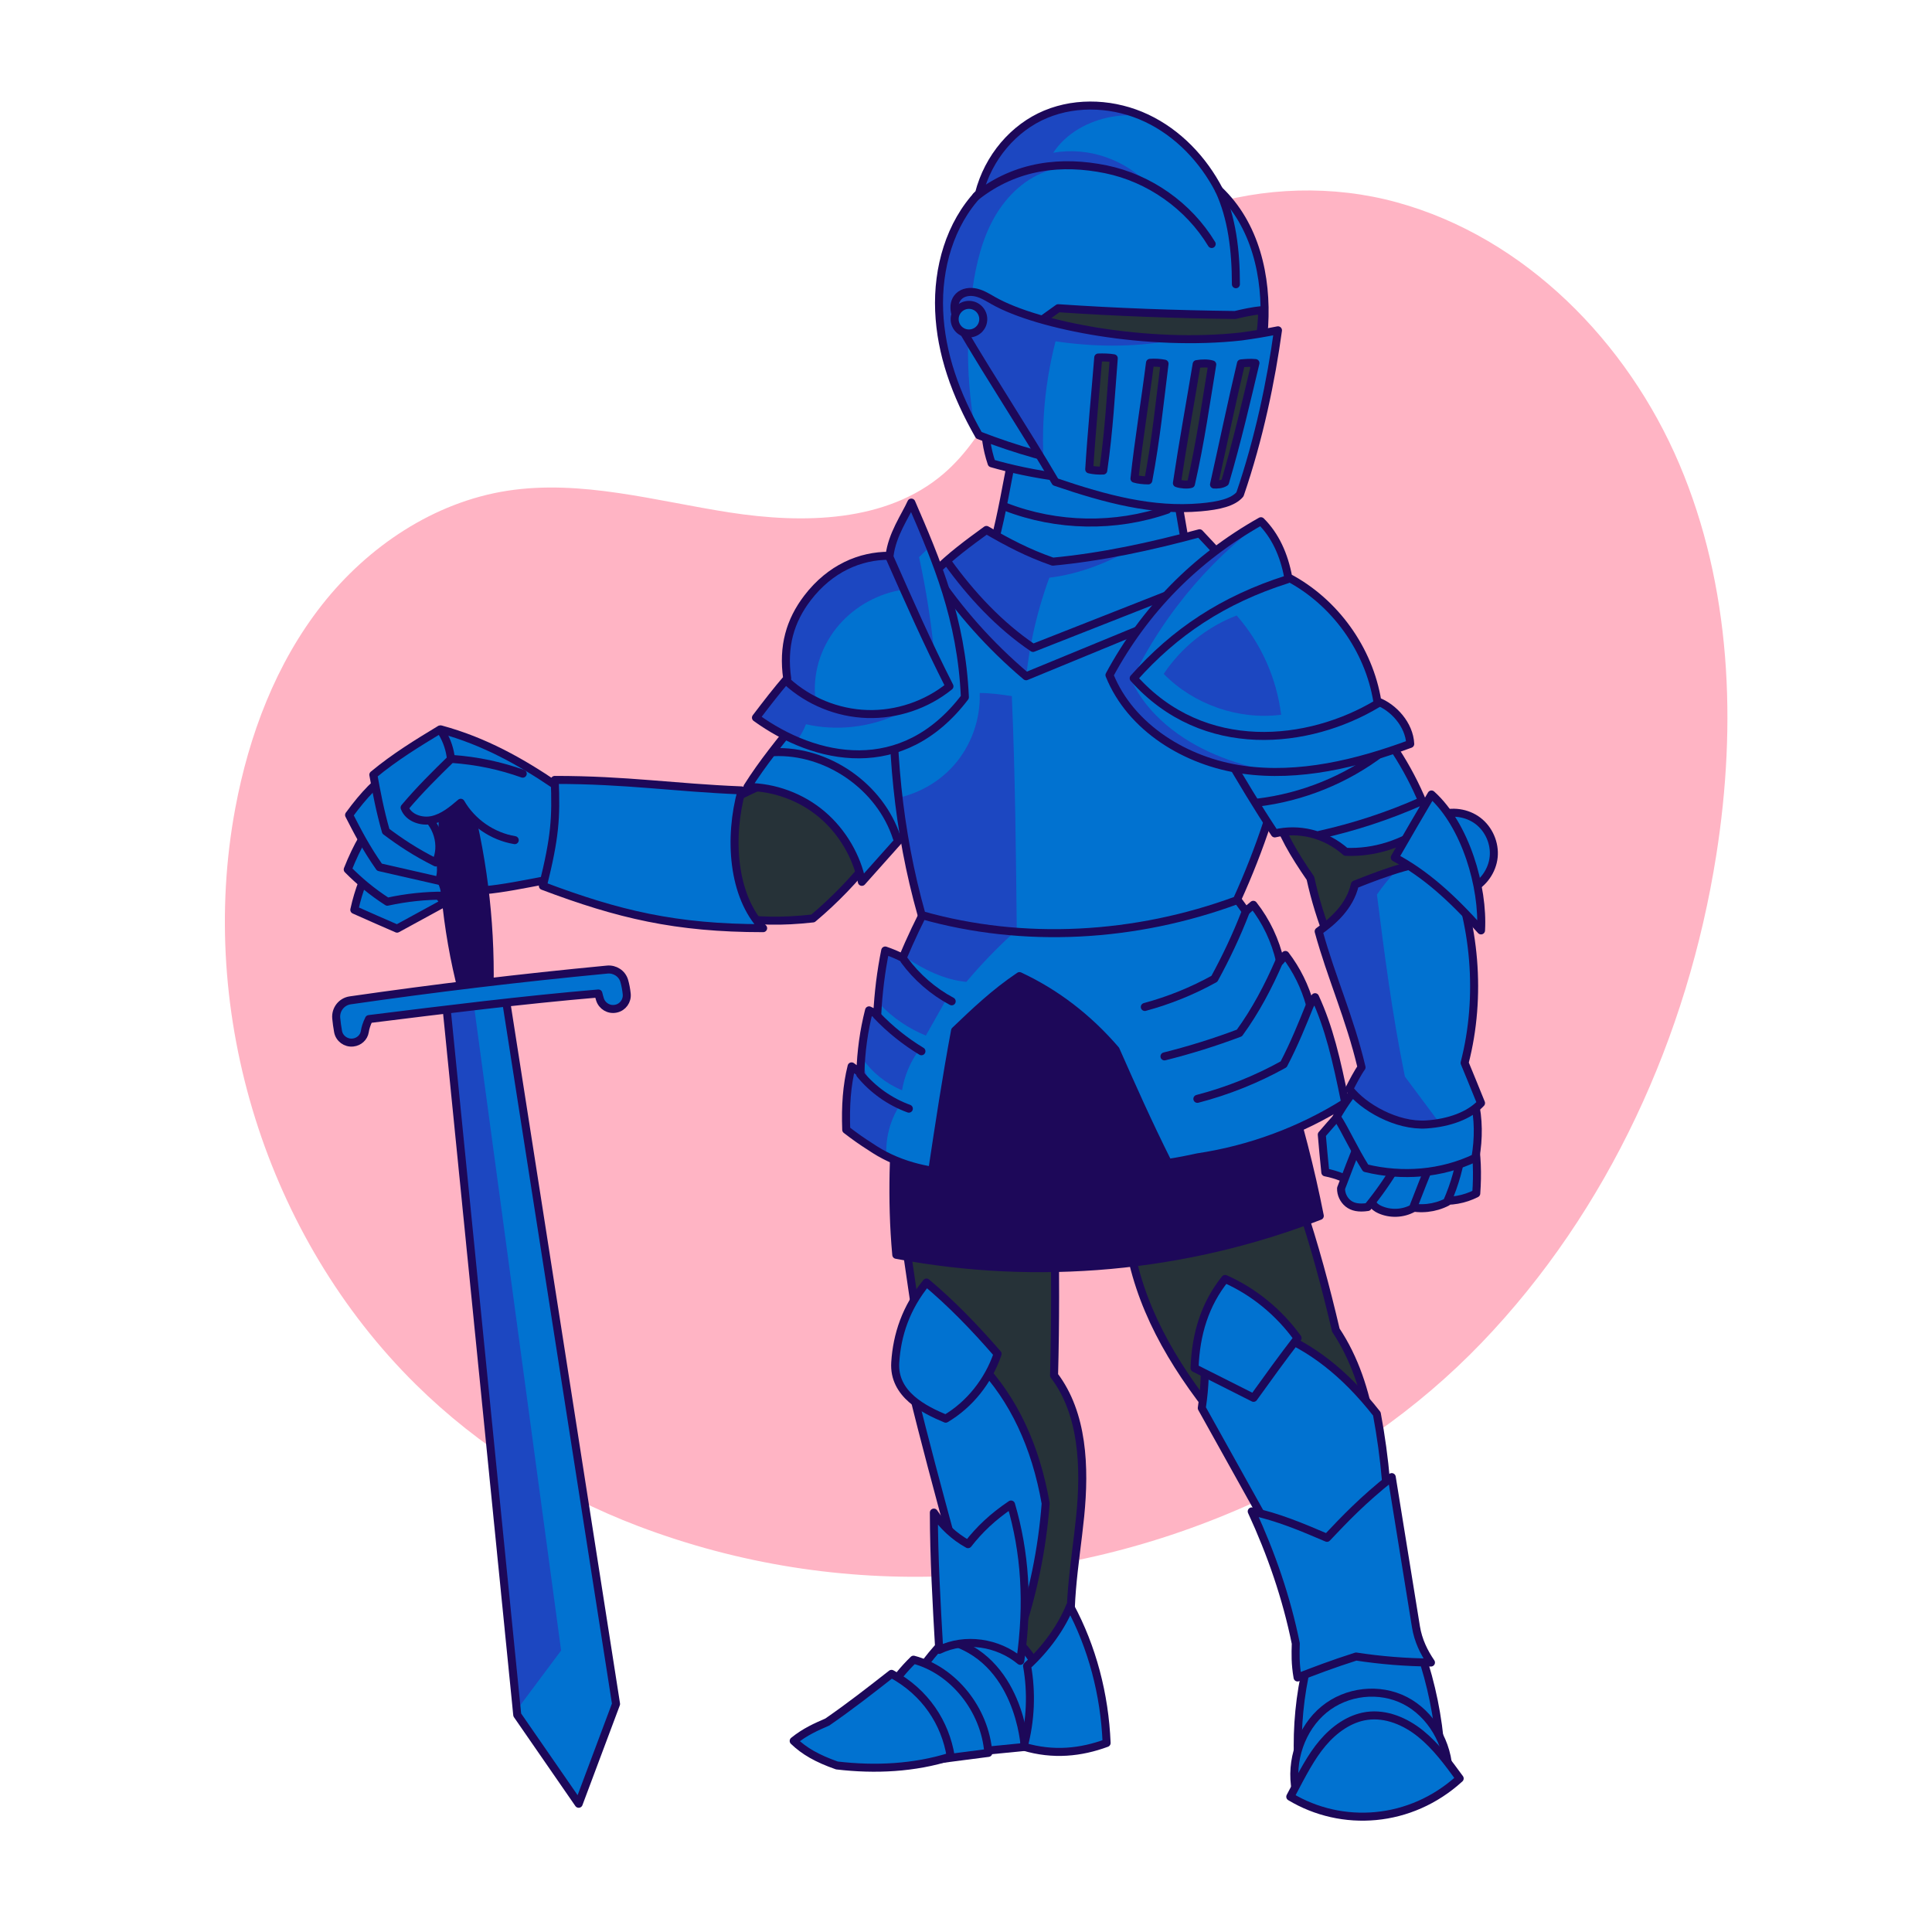 <svg width="500" height="500" viewBox="0 0 500 500" fill="none" xmlns="http://www.w3.org/2000/svg">
<g clip-path="url(#clip0_0_1)">
<path d="M107.642 358.323C69.036 320.23 50.935 262.475 60.893 209.161C64.426 190.244 71.414 171.693 83.306 156.562C95.198 141.431 112.302 129.947 131.32 127.004C150.435 124.045 169.678 129.661 188.793 132.62C207.908 135.578 229.396 135.228 244.112 122.675C256.196 112.367 261.065 96.103 270.013 82.98C289.361 54.606 328.458 43.258 361.568 52.379C394.677 61.499 421.153 88.474 434.595 120.076C448.037 151.678 449.518 187.386 444.169 221.309C436.786 268.131 416.292 313.287 383.463 347.478C366.75 364.885 346.564 378.787 324.625 388.782C274.449 411.643 217.42 414.802 165.172 394.956C143.773 386.828 123.953 374.417 107.642 358.323Z" fill="#FFB4C4"/>
<path d="M278.046 430.195C275.63 417.763 278.299 404.955 279.558 392.333C280.817 379.711 280.308 365.835 272.789 355.95C273.174 341.826 273.068 329.1 272.961 316.374C259.199 315.391 246.444 315.919 233.844 317.689C235.227 328.052 236.885 338.672 238.368 348.843C246.195 374.62 249.746 401.847 248.81 428.906C248.723 431.416 248.874 434.473 250.968 435.654C252.018 436.246 253.279 436.162 254.465 436.063C262.826 435.363 271.186 434.662 278.046 430.195Z" fill="#263238" stroke="#1D0859" stroke-width="2.074" stroke-miterlimit="10" stroke-linecap="round" stroke-linejoin="round"/>
<path d="M246.416 399.16C242.857 386.022 239.298 372.885 236.082 359.659C241.093 357.895 246.104 356.13 253.485 352.877C262.25 361.967 268.033 374.221 270.619 389.098C269.719 400.907 267.319 412.587 263.503 423.724C258.673 419.452 253.541 415.564 248.163 412.103C248.098 406.911 247.117 401.746 246.416 399.16Z" fill="#0172D0" stroke="#1D0859" stroke-width="2.074" stroke-miterlimit="10" stroke-linecap="round" stroke-linejoin="round"/>
<path d="M231.689 352.599C232.148 345.452 234.444 338.447 239.77 331.92C246.128 337.266 251.996 343.264 258.177 350.395C255.78 357.435 250.918 363.501 244.748 367.152C239.2 364.833 231.158 360.868 231.689 352.599Z" fill="#0172D0" stroke="#1D0859" stroke-width="2.074" stroke-miterlimit="10" stroke-linecap="round" stroke-linejoin="round"/>
<path d="M245.902 428.373C248.986 425.601 252.07 422.828 255.065 419.436C260.586 421.565 265.348 425.826 268.252 431.234C271.156 436.643 272.177 443.155 271.212 450.181C267.452 450.377 263.692 450.573 259.932 450.768C257.454 442.095 252.525 434.224 245.902 428.373Z" fill="#0172D0" stroke="#1D0859" stroke-width="2.074" stroke-miterlimit="10" stroke-linecap="round" stroke-linejoin="round"/>
<path d="M236.65 434.842C238.694 431.22 241.23 427.91 244.727 424.355C263.915 428.999 265.194 452.105 265.194 452.105C265.194 452.105 254.216 453.222 248.979 453.629C244.588 447.468 240.197 441.306 236.65 434.842Z" fill="#0172D0" stroke="#1D0859" stroke-width="2.074" stroke-miterlimit="10" stroke-linecap="round" stroke-linejoin="round"/>
<path d="M230.192 436.875C231.938 434.534 233.683 432.193 236.423 429.524C246.745 432.252 254.907 442.423 255.782 453.65C249.76 454.431 243.738 455.213 237.716 455.994C234.961 449.471 232.206 442.947 230.192 436.875Z" fill="#0172D0" stroke="#1D0859" stroke-width="2.074" stroke-miterlimit="10" stroke-linecap="round" stroke-linejoin="round"/>
<path d="M264.052 429.83C258.18 424.972 249.798 423.766 243.069 426.984C242.385 415.034 241.701 403.085 241.682 391.456C243.927 394.802 246.881 397.611 250.524 399.629C253.446 395.886 256.868 392.581 261.656 389.366C265.255 401.646 266.209 414.785 264.052 429.83Z" fill="#0172D0" stroke="#1D0859" stroke-width="2.074" stroke-miterlimit="10" stroke-linecap="round" stroke-linejoin="round"/>
<path d="M246.051 454.592C244.635 445.911 239.549 437.977 230.726 433.194C225.308 437.435 219.889 441.676 214.1 445.664C211.231 446.911 208.362 448.159 205.405 450.553C208.126 453.177 211.449 455.096 216.589 456.901C226.53 458.07 236.644 457.571 246.051 454.592Z" fill="#0172D0" stroke="#1D0859" stroke-width="2.074" stroke-miterlimit="10" stroke-linecap="round" stroke-linejoin="round"/>
<path d="M264.922 452.03C266.729 445.264 267.034 438.055 265.808 431.144C270.781 426.594 274.752 420.998 276.917 415.653C282.654 426.308 285.87 438.472 286.391 451.083C279.76 453.535 272.587 454.325 264.922 452.03Z" fill="#0172D0" stroke="#1D0859" stroke-width="2.074" stroke-miterlimit="10" stroke-linecap="round" stroke-linejoin="round"/>
<path d="M357.195 395.94C356.519 377.991 355.501 358.923 345.714 344.241C343.15 333.282 340.18 322.18 336.517 311.34C319.796 313.053 305.736 316.234 292.069 320.746C294.632 337.696 303.102 352.595 314.866 367.178C329.071 374.1 342.427 382.965 357.195 395.94Z" fill="#263238" stroke="#1D0859" stroke-width="2.074" stroke-miterlimit="10" stroke-linecap="round" stroke-linejoin="round"/>
<path d="M335.901 454.825C335.632 446.864 336.355 438.866 338.316 430.644C347.161 426.009 357.46 424.548 367.682 427.732C370.457 435.854 372.19 444.373 372.82 452.983C360.499 452.764 348.162 453.625 335.901 454.825Z" fill="#0172D0" stroke="#1D0859" stroke-width="2.074" stroke-miterlimit="10" stroke-linecap="round" stroke-linejoin="round"/>
<path d="M331.994 402.065C325.003 389.514 318.012 376.963 311.021 364.413C311.911 358.313 311.844 354.984 311.791 350.02C317.158 348.786 322.524 347.552 329.363 344.761C339.129 348.504 347.885 355.146 356.329 365.904C358.469 377.362 359.489 389.054 359.366 400.732C350.793 403.257 341.685 405.789 331.994 402.065Z" fill="#0172D0" stroke="#1D0859" stroke-width="2.074" stroke-miterlimit="10" stroke-linecap="round" stroke-linejoin="round"/>
<path d="M335.811 346.299C330.965 339.585 324.429 334.249 317.061 330.991C311.84 337.505 309.459 345.226 309.15 354.062C314.24 356.627 319.33 359.192 324.42 361.757C328.105 356.633 331.791 351.509 335.811 346.299Z" fill="#0172D0" stroke="#1D0859" stroke-width="2.074" stroke-miterlimit="10" stroke-linecap="round" stroke-linejoin="round"/>
<path d="M335.352 463.395C333.846 455.712 336.792 447.248 342.648 442.431C348.504 437.614 356.987 436.678 363.657 440.113C370.327 443.548 374.862 451.187 374.888 459.033C362.218 461.769 349.222 462.814 335.352 463.395Z" fill="#0172D0" stroke="#1D0859" stroke-width="2.074" stroke-miterlimit="10" stroke-linecap="round" stroke-linejoin="round"/>
<path d="M366.451 421.031C364.361 408.112 362.271 395.193 360.181 382.274C352.647 388.24 348.034 393.115 343.421 397.989C336.989 395.227 330.633 392.555 323.946 391.151C328.987 402.054 332.956 413.511 335.348 425.325C335.268 427.954 335.188 430.583 335.811 434.13C340.311 432.396 344.811 430.662 350.951 428.709C357.368 429.69 363.848 430.209 370.331 430.26C368.527 427.618 367.026 424.585 366.451 421.031Z" fill="#0172D0" stroke="#1D0859" stroke-width="2.074" stroke-miterlimit="10" stroke-linecap="round" stroke-linejoin="round"/>
<path d="M377.764 460.265C374.717 456.098 371.621 451.88 367.661 448.686C363.7 445.491 358.706 443.385 353.768 444.074C349.299 444.698 345.322 447.544 342.311 451.093C339.301 454.641 337.13 458.88 333.921 464.988C347.259 473.002 365.014 471.892 377.764 460.265Z" fill="#0172D0" stroke="#1D0859" stroke-width="2.074" stroke-miterlimit="10" stroke-linecap="round" stroke-linejoin="round"/>
<path d="M257.449 139.93C259.331 132.781 260.523 125.449 262.004 118.047C275.193 118.917 288.381 119.788 303.277 120.501C304.458 127.373 305.64 134.246 306.821 141.118C299.037 144.783 291.106 148.494 282.588 149.705C274.07 150.916 264.719 149.273 257.449 139.93Z" fill="#0172D0" stroke="#1D0859" stroke-width="2.074" stroke-miterlimit="10" stroke-linecap="round" stroke-linejoin="round"/>
<path d="M260.296 131.191C273.562 136.32 288.648 136.584 302.085 131.922" stroke="#1D0859" stroke-width="2.074" stroke-miterlimit="10" stroke-linecap="round" stroke-linejoin="round"/>
<path d="M199.418 202.209C194.917 204.163 190.415 206.117 184.224 210.013C183.829 219.096 184.988 228.246 189.163 237.293C195.647 238.448 202.311 238.592 210.39 237.689C216.07 232.914 221.245 227.539 225.8 221.682C222.451 216.852 219.071 211.984 214.814 207.932C210.558 203.879 205.006 199.783 199.418 202.209Z" fill="#263238" stroke="#1D0859" stroke-width="2.074" stroke-miterlimit="10" stroke-linecap="round" stroke-linejoin="round"/>
<path d="M206.788 185.887C202.041 191.709 197.294 197.53 193.437 203.665C200.433 203.698 207.39 206.265 212.729 210.786C218.068 215.307 221.748 221.744 223.051 228.221C229.623 220.852 236.194 213.482 242.765 206.113C236.164 192.828 221.702 183.842 206.788 185.887Z" fill="#0172D0" stroke="#1D0859" stroke-width="2.074" stroke-miterlimit="10" stroke-linecap="round" stroke-linejoin="round"/>
<path d="M200.158 194.664C214.079 194.026 227.844 203.592 232.099 216.862" stroke="#1D0859" stroke-width="2.074" stroke-miterlimit="10" stroke-linecap="round" stroke-linejoin="round"/>
<path d="M143.871 203.293C134.883 197.181 125.376 191.833 114.128 188.781C107.193 200.825 107.115 216.059 113.529 230.141C124.114 231.817 133.933 228.966 145.105 227.095C145.299 218.593 145.491 212.736 143.871 203.293Z" fill="#0172D0" stroke="#1D0859" stroke-width="2.074" stroke-miterlimit="10" stroke-linecap="round" stroke-linejoin="round"/>
<path d="M197.5 240.208C189.557 231.891 188.553 216.815 191.932 204.554C174.144 203.839 162.44 201.843 143.569 201.843C143.954 211.777 143.648 216.606 140.495 229.278C160.029 236.641 174.864 240.208 197.5 240.208Z" fill="#0172D0" stroke="#1D0859" stroke-width="2.074" stroke-miterlimit="10" stroke-linecap="round" stroke-linejoin="round"/>
<path d="M115.419 259.324L133.865 443.82L149.76 466.814L159.434 440.987L130.899 258.536L115.419 259.324Z" fill="#0172D0"/>
<mask id="mask0_0_1" style="mask-type:luminance" maskUnits="userSpaceOnUse" x="115" y="258" width="45" height="209">
<path d="M115.419 259.324L133.865 443.82L149.76 466.814L159.434 440.987L130.899 258.536L115.419 259.324Z" fill="white"/>
</mask>
<g mask="url(#mask0_0_1)">
<path d="M122.258 257.262L145.216 427.151L130.961 446.251L107.079 273.253L108.749 257.797" fill="#1C47C1"/>
</g>
<path d="M115.419 259.324L133.865 443.82L149.76 466.814L159.434 440.987L130.899 258.536L115.419 259.324Z" stroke="#1D0859" stroke-width="2.074" stroke-miterlimit="10" stroke-linecap="round" stroke-linejoin="round"/>
<path d="M119.694 256.783C115.386 240.316 113.793 222.818 114.818 205.685C116.874 205.83 118.929 205.976 120.983 206.85C125.341 223.587 127.261 241.247 126.622 258.728C124.616 258.693 122.611 258.658 119.694 256.783Z" fill="#1D0859" stroke="#1D0859" stroke-width="2.074" stroke-miterlimit="10" stroke-linecap="round" stroke-linejoin="round"/>
<path d="M154.86 257.111C154.973 257.61 155.114 258.109 155.266 258.607C155.802 260.37 157.596 261.434 159.398 261.044L159.458 261.031C161.209 260.652 162.377 259.006 162.193 257.224C162.066 255.996 161.849 254.885 161.552 253.853C161.004 251.95 159.126 250.737 157.154 250.925C134.52 253.086 112.739 255.699 90.628 258.89C88.377 259.215 86.802 261.262 87.019 263.526C87.124 264.625 87.271 265.762 87.494 266.966C87.825 268.761 89.499 269.996 91.315 269.807L91.364 269.802C92.894 269.642 94.174 268.499 94.412 266.979C94.555 266.064 94.854 265.029 95.489 263.735C115.383 261.258 135.28 258.781 154.86 257.111Z" fill="#0172D0" stroke="#1D0859" stroke-width="2.074" stroke-miterlimit="10" stroke-linecap="round" stroke-linejoin="round"/>
<path d="M96.826 221.758C94.577 225.971 92.778 230.425 91.697 235.463C95.128 236.991 98.559 238.52 102.76 240.332C106.821 238.116 110.883 235.9 114.944 233.684C111.462 228.145 105.271 224.402 96.826 221.758Z" fill="#0172D0" stroke="#1D0859" stroke-width="2.074" stroke-miterlimit="10" stroke-linecap="round" stroke-linejoin="round"/>
<path d="M98.019 211.033C94.987 214.679 92.472 218.755 89.992 225.019C92.976 228.02 96.212 230.771 100.251 233.364C105.138 232.29 110.144 231.763 115.148 231.796C115.244 228.856 113.308 226.268 111.328 224.092C107.602 219.995 103.364 216.363 98.019 211.033Z" fill="#0172D0" stroke="#1D0859" stroke-width="2.074" stroke-miterlimit="10" stroke-linecap="round" stroke-linejoin="round"/>
<path d="M101.461 199.587C97.653 202.149 94.344 205.451 90.341 210.926C92.528 215.195 94.716 219.464 98.205 224.427C103.347 225.601 108.489 226.776 113.632 227.95C114.482 225.58 114.235 222.841 112.974 220.663C111.713 218.485 109.461 216.905 106.983 216.463C106.402 210.971 105.035 205.564 101.461 199.587Z" fill="#0172D0" stroke="#1D0859" stroke-width="2.074" stroke-miterlimit="10" stroke-linecap="round" stroke-linejoin="round"/>
<path d="M113.89 188.781C108.076 192.307 102.262 195.834 96.618 200.515C97.457 205.078 98.296 209.641 99.859 215.132C103.654 217.985 107.618 220.613 112.802 223.206C114.903 218.879 113.243 213.094 109.025 210.344C108.75 208.731 108.474 207.119 108.531 204.876C110.642 203.71 112.992 202.979 116.055 202.814C117.519 198.214 116.779 192.964 113.89 188.781Z" fill="#0172D0" stroke="#1D0859" stroke-width="2.074" stroke-miterlimit="10" stroke-linecap="round" stroke-linejoin="round"/>
<path d="M135.283 200.227C129.65 198.228 123.782 196.889 116.76 196.392C112.72 200.343 108.681 204.295 104.712 209.011C105.695 211.717 109.132 212.84 111.939 212.199C114.746 211.558 117.054 209.627 119.243 207.757C122.166 212.828 127.439 216.478 133.215 217.427" fill="#0172D0"/>
<path d="M135.283 200.227C129.65 198.228 123.782 196.889 116.76 196.392C112.72 200.343 108.681 204.295 104.712 209.011C105.695 211.717 109.132 212.84 111.939 212.199C114.746 211.558 117.054 209.627 119.243 207.757C122.166 212.828 127.439 216.478 133.215 217.427" stroke="#1D0859" stroke-width="2.074" stroke-miterlimit="10" stroke-linecap="round" stroke-linejoin="round"/>
<path d="M254.786 109.222C255.057 112.958 255.279 115.866 256.629 119.897C265.852 122.599 283.163 125.867 295.576 123.583C284.28 120.273 267.574 112.216 254.786 109.222Z" fill="#0172D0" stroke="#1D0859" stroke-width="2.074" stroke-miterlimit="10" stroke-linecap="round" stroke-linejoin="round"/>
<path d="M253.385 49.999C245.805 57.987 242.604 69.45 243.054 80.452C243.504 91.455 247.299 102.078 253.324 112.639C272.445 120.086 293.004 123.821 313.879 123.571C315.355 122.922 316.831 122.272 318.151 121.178C322.263 109.155 326.411 96.951 327.169 84.267C327.927 71.583 324.886 58.137 315.496 49.221C311.369 41.257 304.857 34.415 296.746 30.586C288.635 26.757 278.914 26.124 270.632 29.569C262.349 33.014 255.788 40.697 253.385 49.999Z" fill="#0172D0"/>
<mask id="mask1_0_1" style="mask-type:luminance" maskUnits="userSpaceOnUse" x="243" y="27" width="85" height="97">
<path d="M253.385 49.999C245.805 57.987 242.604 69.45 243.054 80.452C243.504 91.455 247.299 102.078 253.324 112.639C272.445 120.086 293.004 123.821 313.879 123.571C315.355 122.922 316.831 122.272 318.151 121.178C322.263 109.155 326.411 96.951 327.169 84.267C327.927 71.583 324.886 58.137 315.496 49.221C311.369 41.257 304.857 34.415 296.746 30.586C288.635 26.757 278.914 26.124 270.632 29.569C262.349 33.014 255.788 40.697 253.385 49.999Z" fill="white"/>
</mask>
<g mask="url(#mask1_0_1)">
<path d="M306.004 33.3C300.538 30.267 294.03 29.155 287.867 30.203C281.704 31.251 275.929 34.45 272.572 39.534C281.729 37.887 291.638 41.365 297.757 48.374C289.491 44.977 280.433 41.524 271.847 44.001C265.629 45.795 260.576 50.583 257.372 56.205C254.168 61.828 252.638 68.249 251.7 74.652C249.748 87.983 250.223 101.666 253.092 114.83C245.699 103.797 240.165 91.336 238.369 78.177C236.573 65.018 238.703 51.127 245.598 39.776C252.493 28.425 264.389 19.911 277.58 18.366C282.698 17.767 287.999 18.211 292.768 20.164C297.538 22.117 301.736 25.653 306.004 33.3Z" fill="#1C47C1"/>
</g>
<path d="M253.385 49.999C245.805 57.987 242.604 69.45 243.054 80.452C243.504 91.455 247.299 102.078 253.324 112.639C272.445 120.086 293.004 123.821 313.879 123.571C315.355 122.922 316.831 122.272 318.151 121.178C322.263 109.155 326.411 96.951 327.169 84.267C327.927 71.583 324.886 58.137 315.496 49.221C311.369 41.257 304.857 34.415 296.746 30.586C288.635 26.757 278.914 26.124 270.632 29.569C262.349 33.014 255.788 40.697 253.385 49.999Z" stroke="#1D0859" stroke-width="2.074" stroke-miterlimit="10" stroke-linecap="round" stroke-linejoin="round"/>
<path d="M267.927 84.081C269.569 82.856 271.212 81.631 273.866 79.764C288.893 80.785 303.952 81.331 319.645 81.523C321.825 81.015 324.005 80.508 326.625 80.251C326.652 82.983 326.412 85.718 325.747 88.737C306.625 92.551 286.431 90.821 267.927 84.081Z" fill="#263238" stroke="#1D0859" stroke-width="2.074" stroke-miterlimit="10" stroke-linecap="round" stroke-linejoin="round"/>
<path d="M315.495 49.221C318.81 56.28 319.849 64.847 319.849 73.56" stroke="#1D0859" stroke-width="2.074" stroke-miterlimit="10" stroke-linecap="round" stroke-linejoin="round"/>
<path d="M313.582 63.15C307.64 53.306 297.462 46.119 286.197 43.813C274.932 41.507 263.05 42.632 252.627 50.836" stroke="#1D0859" stroke-width="2.074" stroke-miterlimit="10" stroke-linecap="round" stroke-linejoin="round"/>
<path d="M273.146 124.723C265.248 111.282 256.866 98.674 248.968 85.234C247.4 82.566 245.933 78.868 248.132 76.691C249.285 75.549 251.114 75.342 252.691 75.726C254.268 76.109 255.665 76.999 257.076 77.801C268.75 84.431 297.3 89.738 321.201 87.084C324.825 86.588 327.174 86.192 330.738 85.485C328.993 98.304 325.84 113.554 320.902 127.937C319.155 129.999 315.562 130.874 310.687 131.298C298.322 132.372 286.295 129.21 273.146 124.723Z" fill="#0172D0"/>
<mask id="mask2_0_1" style="mask-type:luminance" maskUnits="userSpaceOnUse" x="247" y="75" width="84" height="57">
<path d="M273.146 124.723C265.248 111.282 256.866 98.674 248.968 85.234C247.4 82.566 245.933 78.868 248.132 76.691C249.285 75.549 251.114 75.342 252.691 75.726C254.268 76.109 255.665 76.999 257.076 77.801C268.75 84.431 297.3 89.738 321.201 87.084C324.825 86.588 327.174 86.192 330.738 85.485C328.993 98.304 325.84 113.554 320.902 127.937C319.155 129.999 315.562 130.874 310.687 131.298C298.322 132.372 286.295 129.21 273.146 124.723Z" fill="white"/>
</mask>
<g mask="url(#mask2_0_1)">
<path d="M270.589 125.588C269.166 113.152 270.047 100.457 273.174 88.337C283.131 89.776 292.812 89.922 302.99 88.176C297.92 84.045 291.354 82.341 285.012 80.746C270.971 77.214 256.93 73.683 242.89 70.151C242.4 89.223 250.871 108.336 270.589 125.588Z" fill="#1C47C1"/>
</g>
<path d="M273.146 124.723C265.248 111.282 256.866 98.674 248.968 85.234C247.4 82.566 245.933 78.868 248.132 76.691C249.285 75.549 251.114 75.342 252.691 75.726C254.268 76.109 255.665 76.999 257.076 77.801C268.75 84.431 297.3 89.738 321.201 87.084C324.825 86.588 327.174 86.192 330.738 85.485C328.993 98.304 325.84 113.554 320.902 127.937C319.155 129.999 315.562 130.874 310.687 131.298C298.322 132.372 286.295 129.21 273.146 124.723Z" stroke="#1D0859" stroke-width="2.074" stroke-miterlimit="10" stroke-linecap="round" stroke-linejoin="round"/>
<path d="M308.215 125.252C307.344 125.539 305.474 125.383 304.583 125.036C306.145 114.528 308.073 104.069 309.699 94.231C311.052 93.998 312.625 93.979 313.729 94.324C312.144 103.915 310.695 114.327 308.215 125.252Z" fill="#263238" stroke="#1D0859" stroke-width="2.074" stroke-miterlimit="10" stroke-linecap="round" stroke-linejoin="round"/>
<path d="M317.045 124.82C316.138 125.421 314.859 125.426 314.187 125.39C316.5 115.051 318.86 103.716 321.166 94.05C322.359 93.926 323.623 93.843 324.909 93.96C322.661 103.382 320.191 114.139 317.045 124.82Z" fill="#263238" stroke="#1D0859" stroke-width="2.074" stroke-miterlimit="10" stroke-linecap="round" stroke-linejoin="round"/>
<path d="M297.182 124.325C295.925 124.327 294.504 124.166 293.598 123.875C294.697 113.766 296.428 103.372 297.62 93.9C298.776 93.789 300.296 93.896 301.384 94.119C300.223 103.353 299.18 113.776 297.182 124.325Z" fill="#263238" stroke="#1D0859" stroke-width="2.074" stroke-miterlimit="10" stroke-linecap="round" stroke-linejoin="round"/>
<path d="M285.523 121.776C284.281 121.852 282.81 121.705 281.892 121.47C282.506 111.614 283.489 101.769 284.226 92.527C285.466 92.478 287.113 92.511 288.242 92.723C287.524 101.732 287.014 111.447 285.523 121.776Z" fill="#263238" stroke="#1D0859" stroke-width="2.074" stroke-miterlimit="10" stroke-linecap="round" stroke-linejoin="round"/>
<path d="M250.765 86.303C252.81 86.303 254.468 84.645 254.468 82.6C254.468 80.555 252.81 78.897 250.765 78.897C248.72 78.897 247.062 80.555 247.062 82.6C247.062 84.645 248.72 86.303 250.765 86.303Z" fill="#0172D0" stroke="#1D0859" stroke-width="2.074" stroke-miterlimit="10" stroke-linecap="round" stroke-linejoin="round"/>
<path d="M232.219 283.345C231.4 296.599 230.582 309.853 231.957 324.741C268.484 331.639 306.741 328.205 341.562 314.673C336.761 290.249 328.979 266.469 319.853 244.074C294.754 243.687 269.655 243.3 244.947 243.575C238.595 256.268 233.063 269.678 232.219 283.345Z" fill="#1D0859" stroke="#1D0859" stroke-width="2.074" stroke-miterlimit="10" stroke-linecap="round" stroke-linejoin="round"/>
<path d="M348.145 285.377C345.838 274.019 343.959 265.954 340.333 258.071C339.896 258.692 339.461 259.351 339.027 260.018C337.747 255.372 335.587 250.966 332.654 247.141C332.182 247.686 331.733 248.233 331.283 248.779C330.079 243.478 327.715 238.439 324.354 234.164C323.684 234.703 323.046 235.264 322.424 235.835C321.307 234.269 320.168 232.718 318.987 231.199L240.428 233.521C237.95 238.194 235.68 242.977 233.618 247.886C232.18 247.173 230.677 246.534 229.095 245.99C227.988 251.44 227.315 256.974 227.031 262.528C226.33 262.164 225.625 261.812 224.912 261.478C223.56 266.75 222.816 272.175 222.683 277.616C221.909 277.098 221.143 276.558 220.39 275.98C219.157 280.934 218.782 286.136 219.004 292.38C221.086 293.98 223.115 295.432 225.184 296.728C228.344 298.886 231.929 300.643 236.235 301.861C236.252 301.866 236.268 301.873 236.286 301.878V301.876C237.846 302.315 239.496 302.687 241.261 302.977C243.066 291.008 244.872 279.039 247.169 266.73C252.305 261.819 257.441 256.909 263.84 252.615C273.128 256.95 281.481 263.276 288.722 271.69C292.889 281.111 297.057 290.532 302.293 300.971C304.837 300.575 307.368 300.09 309.887 299.526C323.43 297.5 336.552 292.666 348.145 285.377Z" fill="#0172D0"/>
<mask id="mask3_0_1" style="mask-type:luminance" maskUnits="userSpaceOnUse" x="218" y="231" width="131" height="72">
<path d="M348.145 285.377C345.838 274.019 343.959 265.954 340.333 258.071C339.896 258.692 339.461 259.351 339.027 260.018C337.747 255.372 335.587 250.966 332.654 247.141C332.182 247.686 331.733 248.233 331.283 248.779C330.079 243.478 327.715 238.439 324.354 234.164C323.684 234.703 323.046 235.264 322.424 235.835C321.307 234.269 320.168 232.718 318.987 231.199L240.428 233.521C237.95 238.194 235.68 242.977 233.618 247.886C232.18 247.173 230.677 246.534 229.095 245.99C227.988 251.44 227.315 256.974 227.031 262.528C226.33 262.164 225.625 261.812 224.912 261.478C223.56 266.75 222.816 272.175 222.683 277.616C221.909 277.098 221.143 276.558 220.39 275.98C219.157 280.934 218.782 286.136 219.004 292.38C221.086 293.98 223.115 295.432 225.184 296.728C228.344 298.886 231.929 300.643 236.235 301.861C236.252 301.866 236.268 301.873 236.286 301.878V301.876C237.846 302.315 239.496 302.687 241.261 302.977C243.066 291.008 244.872 279.039 247.169 266.73C252.305 261.819 257.441 256.909 263.84 252.615C273.128 256.95 281.481 263.276 288.722 271.69C292.889 281.111 297.057 290.532 302.293 300.971C304.837 300.575 307.368 300.09 309.887 299.526C323.43 297.5 336.552 292.666 348.145 285.377Z" fill="white"/>
</mask>
<g mask="url(#mask3_0_1)">
<path d="M262.669 241.086C258.195 245.143 253.991 249.497 250.093 254.11C244.458 253.59 239.118 250.959 234.025 247.568C237.326 251.663 240.961 255.489 244.618 259.136C242.947 262.093 241.277 265.049 239.606 268.006C235.11 266.182 231.013 263.382 227.68 259.856C227.332 260.709 226.983 261.562 226.635 262.415C230.102 265.825 233.877 268.919 237.901 271.65C235.62 274.736 234.081 278.365 233.449 282.15C229.365 280.482 225.776 277.62 223.241 274.009C223.732 279.455 227.499 284.476 232.59 286.471C229.593 291.302 228.622 297.346 229.954 302.873C223.714 300.523 217.474 298.173 211.234 295.823C215.165 275.007 217.813 253.948 219.158 232.807C233.186 233.179 247.189 234.52 262.669 241.086Z" fill="#1C47C1"/>
</g>
<path d="M348.145 285.377C345.838 274.019 343.959 265.954 340.333 258.071C339.896 258.692 339.461 259.351 339.027 260.018C337.747 255.372 335.587 250.966 332.654 247.141C332.182 247.686 331.733 248.233 331.283 248.779C330.079 243.478 327.715 238.439 324.354 234.164C323.684 234.703 323.046 235.264 322.424 235.835C321.307 234.269 320.168 232.718 318.987 231.199L240.428 233.521C237.95 238.194 235.68 242.977 233.618 247.886C232.18 247.173 230.677 246.534 229.095 245.99C227.988 251.44 227.315 256.974 227.031 262.528C226.33 262.164 225.625 261.812 224.912 261.478C223.56 266.75 222.816 272.175 222.683 277.616C221.909 277.098 221.143 276.558 220.39 275.98C219.157 280.934 218.782 286.136 219.004 292.38C221.086 293.98 223.115 295.432 225.184 296.728C228.344 298.886 231.929 300.643 236.235 301.861C236.252 301.866 236.268 301.873 236.286 301.878V301.876C237.846 302.315 239.496 302.687 241.261 302.977C243.066 291.008 244.872 279.039 247.169 266.73C252.305 261.819 257.441 256.909 263.84 252.615C273.128 256.95 281.481 263.276 288.722 271.69C292.889 281.111 297.057 290.532 302.293 300.971C304.837 300.575 307.368 300.09 309.887 299.526C323.43 297.5 336.552 292.666 348.145 285.377Z" stroke="#1D0859" stroke-width="2.074" stroke-miterlimit="10" stroke-linecap="round" stroke-linejoin="round"/>
<path d="M339.144 259.788C337.044 265.004 334.945 270.22 332.204 275.449C325.179 279.352 317.658 282.362 309.88 284.383" stroke="#1D0859" stroke-width="2.074" stroke-miterlimit="10" stroke-linecap="round" stroke-linejoin="round"/>
<path d="M331.118 248.679C328.273 255.258 324.919 261.618 320.756 267.332C314.417 269.726 307.94 271.751 301.366 273.394" stroke="#1D0859" stroke-width="2.074" stroke-miterlimit="10" stroke-linecap="round" stroke-linejoin="round"/>
<path d="M322.313 236.118C320.032 242.012 317.332 247.743 314.281 253.314C308.605 256.462 302.543 258.915 296.276 260.603" stroke="#1D0859" stroke-width="2.074" stroke-miterlimit="10" stroke-linecap="round" stroke-linejoin="round"/>
<path d="M234.033 248.51C237.262 252.907 241.486 256.569 246.296 259.142" stroke="#1D0859" stroke-width="2.074" stroke-miterlimit="10" stroke-linecap="round" stroke-linejoin="round"/>
<path d="M226.918 262.788C230.334 266.373 234.229 269.501 238.467 272.064" stroke="#1D0859" stroke-width="2.074" stroke-miterlimit="10" stroke-linecap="round" stroke-linejoin="round"/>
<path d="M222.62 278.018C225.923 282.035 230.321 285.143 235.209 286.918" stroke="#1D0859" stroke-width="2.074" stroke-miterlimit="10" stroke-linecap="round" stroke-linejoin="round"/>
<path d="M252.532 145.326C245.468 152.084 239.227 159.701 231.284 170.919C230.429 192.794 232.296 214.774 238.529 236.819C264.908 244.296 293.775 242.68 320.086 232.978C326.149 219.689 330.756 205.736 333.47 192.118C329.496 176.791 322.759 162.185 313.559 149.927C293.091 149.521 272.645 147.925 252.532 145.326Z" fill="#0172D0"/>
<mask id="mask4_0_1" style="mask-type:luminance" maskUnits="userSpaceOnUse" x="231" y="145" width="103" height="97">
<path d="M252.532 145.326C245.468 152.084 239.227 159.701 231.284 170.919C230.429 192.794 232.296 214.774 238.529 236.819C264.908 244.296 293.775 242.68 320.086 232.978C326.149 219.689 330.756 205.736 333.47 192.118C329.496 176.791 322.759 162.185 313.559 149.927C293.091 149.521 272.645 147.925 252.532 145.326Z" fill="white"/>
</mask>
<g mask="url(#mask4_0_1)">
<path d="M263.155 242.242C262.943 221.277 262.732 200.311 261.861 180.151C259.097 179.747 256.333 179.342 253.542 179.349C253.799 186.169 251.322 193.053 246.779 198.145C242.236 203.237 235.677 206.48 228.872 206.999C229.237 216.603 229.602 226.207 229.967 235.811C240.385 240.538 251.654 243.381 263.155 242.242Z" fill="#1C47C1"/>
</g>
<path d="M252.532 145.326C245.468 152.084 239.227 159.701 231.284 170.919C230.429 192.794 232.296 214.774 238.529 236.819C264.908 244.296 293.775 242.68 320.086 232.978C326.149 219.689 330.756 205.736 333.47 192.118C329.496 176.791 322.759 162.185 313.559 149.927C293.091 149.521 272.645 147.925 252.532 145.326Z" stroke="#1D0859" stroke-width="2.074" stroke-miterlimit="10" stroke-linecap="round" stroke-linejoin="round"/>
<path d="M265.557 175.013C284.495 167.216 303.432 159.419 322.37 151.622C318.444 146.506 314.442 142.258 310.439 138.009C297.59 141.478 285.098 144.163 272.465 145.357C266.008 143.115 260.819 140.375 255.288 137.148C250.605 140.56 245.921 143.971 241.686 148.282C248.234 158.095 256.113 167.02 265.557 175.013Z" fill="#0172D0"/>
<mask id="mask5_0_1" style="mask-type:luminance" maskUnits="userSpaceOnUse" x="241" y="137" width="82" height="39">
<path d="M265.557 175.013C284.495 167.216 303.432 159.419 322.37 151.622C318.444 146.506 314.442 142.258 310.439 138.009C297.59 141.478 285.098 144.163 272.465 145.357C266.008 143.115 260.819 140.375 255.288 137.148C250.605 140.56 245.921 143.971 241.686 148.282C248.234 158.095 256.113 167.02 265.557 175.013Z" fill="white"/>
</mask>
<g mask="url(#mask5_0_1)">
<path d="M252.154 134.346C257.771 139.192 265.226 141.494 272.619 142.117C280.012 142.741 287.438 141.814 294.799 140.889C287.57 145.405 279.489 148.552 271.56 149.512C267.942 159.374 265.772 169.767 265.142 180.253C253.836 171.177 243.4 161.02 234.022 149.964C239.829 145.099 245.638 140.233 252.154 134.346Z" fill="#1C47C1"/>
</g>
<path d="M265.557 175.013C284.495 167.216 303.432 159.419 322.37 151.622C318.444 146.506 314.442 142.258 310.439 138.009C297.59 141.478 285.098 144.163 272.465 145.357C266.008 143.115 260.819 140.375 255.288 137.148C250.605 140.56 245.921 143.971 241.686 148.282C248.234 158.095 256.113 167.02 265.557 175.013Z" stroke="#1D0859" stroke-width="2.074" stroke-miterlimit="10" stroke-linecap="round" stroke-linejoin="round"/>
<path d="M245.194 145.39C251.345 153.943 258.668 161.818 267.342 167.684C284.396 160.97 301.449 154.257 318.503 147.543" stroke="#1D0859" stroke-width="2.074" stroke-miterlimit="10" stroke-linecap="round" stroke-linejoin="round"/>
<path d="M344.121 243.429C342.012 238.195 340.345 232.792 339.141 227.292C334.818 221.02 331.63 215.656 329.932 209.771C339.08 207.293 348.228 204.816 359.285 201.843C367.202 209.499 372.256 219.916 373.308 230.745C363.929 234.926 354.549 239.107 344.121 243.429Z" fill="#263238" stroke="#1D0859" stroke-width="2.074" stroke-miterlimit="10" stroke-linecap="round" stroke-linejoin="round"/>
<path d="M317.346 195.265C321.287 201.951 325.228 208.636 329.914 215.685C336.083 214.235 342.881 215.709 348.291 220.457C355.563 220.728 362.905 218.576 370.302 213.286C367.083 203.607 362.046 194.528 355.529 186.656C343.23 190.149 330.614 192.54 317.346 195.265Z" fill="#0172D0" stroke="#1D0859" stroke-width="2.074" stroke-miterlimit="10" stroke-linecap="round" stroke-linejoin="round"/>
<path d="M341.566 216.031C350.464 214.049 359.168 211.194 367.511 207.518" stroke="#1D0859" stroke-width="2.074" stroke-miterlimit="10" stroke-linecap="round" stroke-linejoin="round"/>
<path d="M325.434 207.715C337.086 206.32 348.344 201.753 357.675 194.637" stroke="#1D0859" stroke-width="2.074" stroke-miterlimit="10" stroke-linecap="round" stroke-linejoin="round"/>
<path d="M356.451 181.491C354.263 168.022 345.468 155.789 333.398 149.425C332.308 143.528 330.001 138.539 326.329 134.892C309.3 144.494 296.229 157.858 287.13 174.715C292.646 188.416 307.002 197.13 321.626 199.197C336.25 201.265 351.108 197.635 364.966 192.526C364.739 187.561 360.645 183.048 356.451 181.491Z" fill="#0172D0"/>
<mask id="mask6_0_1" style="mask-type:luminance" maskUnits="userSpaceOnUse" x="287" y="134" width="78" height="66">
<path d="M356.451 181.491C354.263 168.022 345.468 155.789 333.398 149.425C332.308 143.528 330.001 138.539 326.329 134.892C309.3 144.494 296.229 157.858 287.13 174.715C292.646 188.416 307.002 197.13 321.626 199.197C336.25 201.265 351.108 197.635 364.966 192.526C364.739 187.561 360.645 183.048 356.451 181.491Z" fill="white"/>
</mask>
<g mask="url(#mask6_0_1)">
<path d="M330.373 132.285C314.657 143.134 301.66 157.889 292.819 176.131C297.047 185.038 305.419 191.436 314.495 195.287C323.571 199.138 333.417 200.733 343.152 202.296C324.031 208.701 301.57 203.792 286.865 189.994C283.565 186.898 280.497 183.062 280.19 178.548C279.886 174.07 282.344 169.916 284.803 166.161C290.393 157.625 296.516 149.327 304.151 142.558C311.785 135.789 321.068 130.586 330.373 132.285Z" fill="#1C47C1"/>
<path d="M320.047 159.286C312.399 162.219 305.703 167.58 301.168 174.401C308.942 182.35 320.535 186.384 331.565 184.978C330.377 175.67 326.54 166.716 320.047 159.286Z" fill="#1C47C1"/>
</g>
<path d="M356.451 181.491C354.263 168.022 345.468 155.789 333.398 149.425C332.308 143.528 330.001 138.539 326.329 134.892C309.3 144.494 296.229 157.858 287.13 174.715C292.646 188.416 307.002 197.13 321.626 199.197C336.25 201.265 351.108 197.635 364.966 192.526C364.739 187.561 360.645 183.048 356.451 181.491Z" stroke="#1D0859" stroke-width="2.074" stroke-miterlimit="10" stroke-linecap="round" stroke-linejoin="round"/>
<path d="M333.131 149.938C316.577 155.184 303.956 163.614 293.396 175.536C311.511 195.846 338.77 192.732 356.425 182.136" stroke="#1D0859" stroke-width="2.074" stroke-miterlimit="10" stroke-linecap="round" stroke-linejoin="round"/>
<path d="M381.434 294.325C382.249 298.978 382.431 303.741 382.054 308.86C378.995 310.434 375.46 311.064 372.046 310.645C371.364 306.992 370.682 303.339 370 299.687C369.912 299.216 369.83 298.701 370.061 298.281C370.31 297.826 370.846 297.624 371.337 297.458C374.011 296.552 376.686 295.647 381.434 294.325Z" fill="#0172D0" stroke="#1D0859" stroke-width="2.074" stroke-miterlimit="10" stroke-linecap="round" stroke-linejoin="round"/>
<path d="M378.396 296.812C377.866 301.624 376.556 306.349 374.473 311.096C371.339 312.709 367.603 313.115 364.196 312.214C364.305 308.355 364.413 304.497 364.522 300.638C364.53 300.355 364.544 300.054 364.708 299.824C364.933 299.509 365.358 299.429 365.741 299.375C368.557 298.97 371.375 298.566 378.396 296.812Z" fill="#0172D0" stroke="#1D0859" stroke-width="2.074" stroke-miterlimit="10" stroke-linecap="round" stroke-linejoin="round"/>
<path d="M370.587 300.219C368.97 304.218 367.352 308.217 365.636 312.716C363.036 314.141 359.759 314.258 357.064 313.023C356.3 312.673 355.539 312.171 355.221 311.393C354.929 310.679 355.065 309.87 355.205 309.112C355.899 305.357 356.593 301.602 357.287 297.847C361.136 297.948 364.976 298.385 370.587 300.219Z" fill="#0172D0" stroke="#1D0859" stroke-width="2.074" stroke-miterlimit="10" stroke-linecap="round" stroke-linejoin="round"/>
<path d="M349.569 285.299C347.325 287.706 345.08 290.113 342.077 293.634C342.35 296.775 342.623 299.916 342.993 303.405C345.956 303.98 348.808 305.122 351.349 306.751C353.756 303.315 355.466 299.245 355.381 295.051C355.297 290.857 353.175 286.573 349.569 285.299Z" fill="#0172D0" stroke="#1D0859" stroke-width="2.074" stroke-miterlimit="10" stroke-linecap="round" stroke-linejoin="round"/>
<path d="M351.656 295.728C350.12 299.6 348.583 303.473 347.066 307.545C347.032 309.029 347.723 310.513 348.88 311.443C350.038 312.372 351.636 312.726 353.975 312.371C356.833 308.876 359.42 305.16 361.705 301.267C358.462 300.226 355.412 298.59 351.656 295.728Z" fill="#0172D0" stroke="#1D0859" stroke-width="2.074" stroke-miterlimit="10" stroke-linecap="round" stroke-linejoin="round"/>
<path d="M352.033 280.249C349.982 282.859 347.93 285.469 345.95 289.016C348.419 292.898 350.238 297.193 353.435 302.311C362.882 304.62 373.057 303.849 381.838 299.629C382.709 294.659 382.683 289.532 381.563 284.816C371.266 284.148 361.034 282.502 352.033 280.249Z" fill="#0172D0" stroke="#1D0859" stroke-width="2.074" stroke-miterlimit="10" stroke-linecap="round" stroke-linejoin="round"/>
<path d="M383.29 285.475C380.284 288.692 375.056 290.601 369.206 291.004C361.446 291.537 352.662 286.434 349.203 281.803C350.11 280.014 351.519 277.339 352.368 276.231C349.302 263.297 344.572 253.065 341.269 241.038C344.72 238.575 349.323 234.753 350.64 228.918C358.471 225.799 368.051 222.253 374.853 222.834C381.794 238.525 383.495 257.863 379.04 275.073C380.526 278.63 381.47 281.024 383.29 285.475Z" fill="#0172D0"/>
<mask id="mask7_0_1" style="mask-type:luminance" maskUnits="userSpaceOnUse" x="341" y="222" width="43" height="70">
<path d="M383.29 285.475C380.284 288.692 375.056 290.601 369.206 291.004C361.446 291.537 352.662 286.434 349.203 281.803C350.11 280.014 351.519 277.339 352.368 276.231C349.302 263.297 344.572 253.065 341.269 241.038C344.72 238.575 349.323 234.753 350.64 228.918C358.471 225.799 368.051 222.253 374.853 222.834C381.794 238.525 383.495 257.863 379.04 275.073C380.526 278.63 381.47 281.024 383.29 285.475Z" fill="white"/>
</mask>
<g mask="url(#mask7_0_1)">
<path d="M366.74 219.843C363.023 223.511 359.305 227.178 356.353 231.519C358.282 246.779 360.211 262.039 363.583 278.608C366.984 283.175 370.386 287.742 373.787 292.309C363.624 294.597 352.528 292.357 344.048 286.307C341.432 267.998 337.544 249.871 332.42 232.099C342.929 228.09 353.437 224.082 366.74 219.843Z" fill="#1C47C1"/>
</g>
<path d="M383.29 285.475C380.284 288.692 375.056 290.601 369.206 291.004C361.446 291.537 352.662 286.434 349.203 281.803C350.11 280.014 351.519 277.339 352.368 276.231C349.302 263.297 344.572 253.065 341.269 241.038C344.72 238.575 349.323 234.753 350.64 228.918C358.471 225.799 368.051 222.253 374.853 222.834C381.794 238.525 383.495 257.863 379.04 275.073C380.526 278.63 381.47 281.024 383.29 285.475Z" stroke="#1D0859" stroke-width="2.074" stroke-miterlimit="10" stroke-linecap="round" stroke-linejoin="round"/>
<path d="M372.428 211.005C375.738 209.732 379.69 210.298 382.509 212.449C385.328 214.6 386.917 218.263 386.562 221.792C386.207 225.32 383.92 228.593 380.729 230.14C377.216 224.351 374.221 218.246 372.428 211.005Z" fill="#0172D0" stroke="#1D0859" stroke-width="2.074" stroke-miterlimit="10" stroke-linecap="round" stroke-linejoin="round"/>
<path d="M383.29 240.788C383.945 229.646 379.296 213.542 370.464 205.611C367.408 210.808 364.351 216.006 360.964 221.92C368.847 226.154 375.609 232.182 383.29 240.788Z" fill="#0172D0" stroke="#1D0859" stroke-width="2.074" stroke-miterlimit="10" stroke-linecap="round" stroke-linejoin="round"/>
<path d="M203.725 175.578C202.541 167.316 204.458 160.647 208.998 154.724C214.837 147.108 222.613 143.776 230.207 143.837C230.9 138.269 234.227 133.645 235.852 130.068C242.335 145.061 248.818 160.073 249.71 180.437C233.543 201.668 211.038 196.869 195.643 185.729C198.561 181.897 201.125 178.58 203.725 175.578Z" fill="#0172D0"/>
<mask id="mask8_0_1" style="mask-type:luminance" maskUnits="userSpaceOnUse" x="195" y="130" width="55" height="66">
<path d="M203.725 175.578C202.541 167.316 204.458 160.647 208.998 154.724C214.837 147.108 222.613 143.776 230.207 143.837C230.9 138.269 234.227 133.645 235.852 130.068C242.335 145.061 248.818 160.073 249.71 180.437C233.543 201.668 211.038 196.869 195.643 185.729C198.561 181.897 201.125 178.58 203.725 175.578Z" fill="white"/>
</mask>
<g mask="url(#mask8_0_1)">
<path d="M247.341 135.408C244.422 137.981 241.503 140.554 237.861 144.181C239.653 152.454 240.967 160.83 241.794 169.254C238.784 163.619 236.201 157.757 233.948 152.574C227.499 153.481 221.416 156.789 217.152 161.709C212.888 166.628 210.478 173.117 210.924 179.981C216.506 184.866 224.539 186.799 232.556 184.745C225.152 188.259 216.582 189.262 208.591 187.434C207.177 190.967 204.741 194.086 201.655 196.314C196.328 192.161 190.509 187.071 190.412 180.319C190.378 177.943 191.088 175.627 191.79 173.357C193.854 166.692 195.93 159.995 199.001 153.729C204.13 143.265 212.028 134.173 221.674 127.629C224.923 125.425 228.662 123.437 232.569 123.845C238.217 124.435 242.066 129.654 247.341 135.408Z" fill="#1C47C1"/>
</g>
<path d="M203.725 175.578C202.541 167.316 204.458 160.647 208.998 154.724C214.837 147.108 222.613 143.776 230.207 143.837C230.9 138.269 234.227 133.645 235.852 130.068C242.335 145.061 248.818 160.073 249.71 180.437C233.543 201.668 211.038 196.869 195.643 185.729C198.561 181.897 201.125 178.58 203.725 175.578Z" stroke="#1D0859" stroke-width="2.074" stroke-miterlimit="10" stroke-linecap="round" stroke-linejoin="round"/>
<path d="M230.301 144.402C235.173 155.43 240.044 166.458 245.718 177.613C239.773 182.429 232.068 185.024 224.419 184.785C216.77 184.546 209.241 181.476 203.609 176.299" stroke="#1D0859" stroke-width="2.074" stroke-miterlimit="10" stroke-linecap="round" stroke-linejoin="round"/>
</g>
<defs>
<clipPath id="clip0_0_1">
<rect width="500" height="500" fill="white"/>
</clipPath>
</defs>
</svg>
